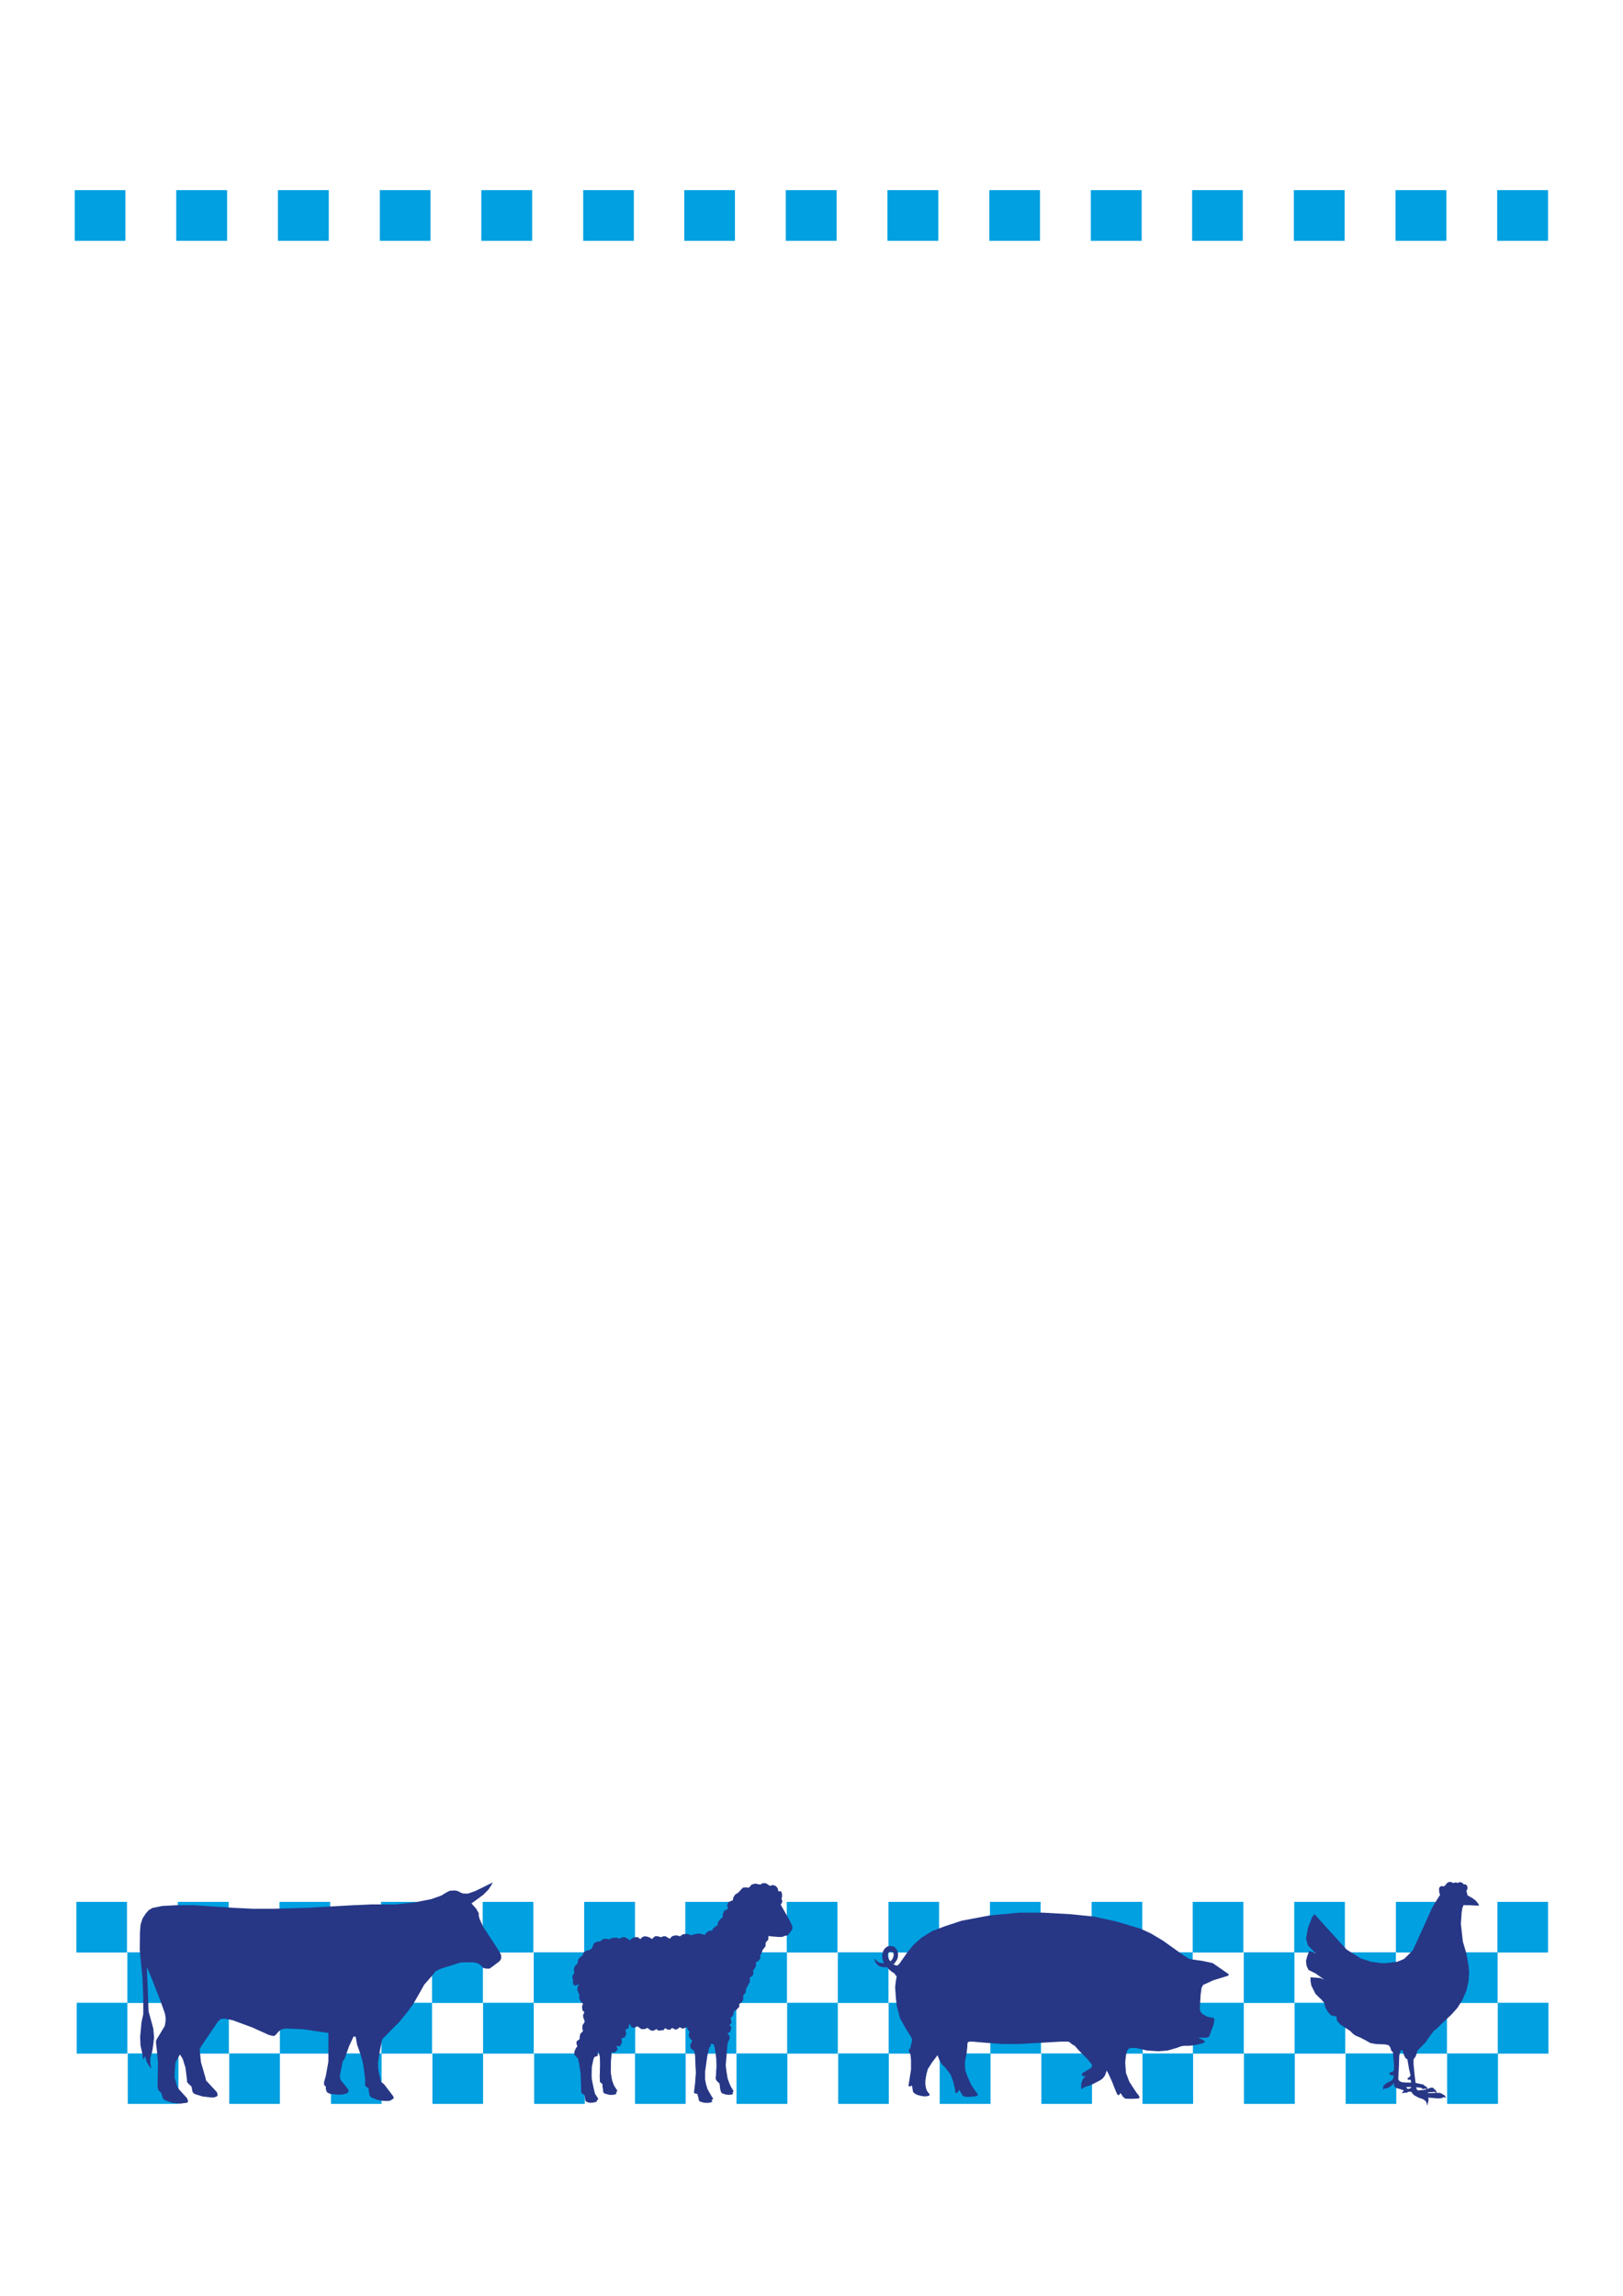 <?xml version="1.0" encoding="utf-8"?>
<!-- Created by UniConvertor 2.0rc4 (https://sk1project.net/) -->
<svg xmlns="http://www.w3.org/2000/svg" height="841.89pt" viewBox="0 0 595.276 841.89" width="595.276pt" version="1.1" xmlns:xlink="http://www.w3.org/1999/xlink" id="e9dda60f-f608-11ea-9347-dcc15c148e23">

<g>
	<path style="fill:#00a0e1;" d="M 27.422,69.729 L 45.998,69.729 45.998,88.305 27.422,88.305 27.422,69.729 27.422,69.729 Z" />
	<path style="fill:#00a0e1;" d="M 64.646,69.729 L 83.294,69.729 83.294,88.305 64.646,88.305 64.646,69.729 64.646,69.729 Z" />
	<path style="fill:#00a0e1;" d="M 101.942,69.729 L 120.59,69.729 120.59,88.305 101.942,88.305 101.942,69.729 101.942,69.729 Z" />
	<path style="fill:#00a0e1;" d="M 139.31,69.729 L 157.886,69.729 157.886,88.305 139.31,88.305 139.31,69.729 139.31,69.729 Z" />
	<path style="fill:#00a0e1;" d="M 176.534,69.729 L 195.182,69.729 195.182,88.305 176.534,88.305 176.534,69.729 176.534,69.729 Z" />
	<path style="fill:#00a0e1;" d="M 213.902,69.729 L 232.478,69.729 232.478,88.305 213.902,88.305 213.902,69.729 213.902,69.729 Z" />
	<path style="fill:#00a0e1;" d="M 250.982,69.729 L 269.558,69.729 269.558,88.305 250.982,88.305 250.982,69.729 250.982,69.729 Z" />
	<path style="fill:#00a0e1;" d="M 288.206,69.729 L 306.854,69.729 306.854,88.305 288.206,88.305 288.206,69.729 288.206,69.729 Z" />
	<path style="fill:#00a0e1;" d="M 325.502,69.729 L 344.15,69.729 344.15,88.305 325.502,88.305 325.502,69.729 325.502,69.729 Z" />
	<path style="fill:#00a0e1;" d="M 362.87,69.729 L 381.446,69.729 381.446,88.305 362.87,88.305 362.87,69.729 362.87,69.729 Z" />
	<path style="fill:#00a0e1;" d="M 400.094,69.729 L 418.742,69.729 418.742,88.305 400.094,88.305 400.094,69.729 400.094,69.729 Z" />
	<path style="fill:#00a0e1;" d="M 437.246,69.729 L 455.822,69.729 455.822,88.305 437.246,88.305 437.246,69.729 437.246,69.729 Z" />
	<path style="fill:#00a0e1;" d="M 474.542,69.729 L 493.19,69.729 493.19,88.305 474.542,88.305 474.542,69.729 474.542,69.729 Z" />
	<path style="fill:#00a0e1;" d="M 511.838,69.729 L 530.486,69.729 530.486,88.305 511.838,88.305 511.838,69.729 511.838,69.729 Z" />
	<path style="fill:#00a0e1;" d="M 549.134,69.729 L 567.782,69.729 567.782,88.305 549.134,88.305 549.134,69.729 549.134,69.729 Z" />
	<path style="fill:#00a0e1;" d="M 27.998,697.425 L 46.574,697.425 46.574,716.001 27.998,716.001 27.998,697.425 27.998,697.425 Z" />
	<path style="fill:#00a0e1;" d="M 65.222,697.425 L 83.87,697.425 83.87,716.001 65.222,716.001 65.222,697.425 65.222,697.425 Z" />
	<path style="fill:#00a0e1;" d="M 102.518,697.425 L 121.094,697.425 121.094,716.001 102.518,716.001 102.518,697.425 102.518,697.425 Z" />
	<path style="fill:#00a0e1;" d="M 139.742,697.425 L 158.39,697.425 158.39,716.001 139.742,716.001 139.742,697.425 139.742,697.425 Z" />
	<path style="fill:#00a0e1;" d="M 177.038,697.425 L 195.614,697.425 195.614,716.001 177.038,716.001 177.038,697.425 177.038,697.425 Z" />
	<path style="fill:#00a0e1;" d="M 214.262,697.425 L 232.91,697.425 232.91,716.001 214.262,716.001 214.262,697.425 214.262,697.425 Z" />
	<path style="fill:#00a0e1;" d="M 251.342,697.425 L 269.918,697.425 269.918,716.001 251.342,716.001 251.342,697.425 251.342,697.425 Z" />
	<path style="fill:#00a0e1;" d="M 288.566,697.425 L 307.142,697.425 307.142,716.001 288.566,716.001 288.566,697.425 288.566,697.425 Z" />
	<path style="fill:#00a0e1;" d="M 325.862,697.425 L 344.438,697.425 344.438,716.001 325.862,716.001 325.862,697.425 325.862,697.425 Z" />
	<path style="fill:#00a0e1;" d="M 363.086,697.425 L 381.662,697.425 381.662,716.001 363.086,716.001 363.086,697.425 363.086,697.425 Z" />
	<path style="fill:#00a0e1;" d="M 400.382,697.425 L 418.958,697.425 418.958,716.001 400.382,716.001 400.382,697.425 400.382,697.425 Z" />
	<path style="fill:#00a0e1;" d="M 437.462,697.425 L 456.038,697.425 456.038,716.001 437.462,716.001 437.462,697.425 437.462,697.425 Z" />
	<path style="fill:#00a0e1;" d="M 474.686,697.425 L 493.262,697.425 493.262,716.001 474.686,716.001 474.686,697.425 474.686,697.425 Z" />
	<path style="fill:#00a0e1;" d="M 511.982,697.425 L 530.558,697.425 530.558,716.001 511.982,716.001 511.982,697.425 511.982,697.425 Z" />
	<path style="fill:#00a0e1;" d="M 549.206,697.425 L 567.782,697.425 567.782,716.001 549.206,716.001 549.206,697.425 549.206,697.425 Z" />
	<path style="fill:#00a0e1;" d="M 46.718,715.929 L 65.294,715.929 65.294,734.505 46.718,734.505 46.718,715.929 46.718,715.929 Z" />
	<path style="fill:#00a0e1;" d="M 83.942,715.929 L 102.59,715.929 102.59,734.505 83.942,734.505 83.942,715.929 83.942,715.929 Z" />
	<path style="fill:#00a0e1;" d="M 121.238,715.929 L 139.814,715.929 139.814,734.505 121.238,734.505 121.238,715.929 121.238,715.929 Z" />
	<path style="fill:#00a0e1;" d="M 158.462,715.929 L 177.11,715.929 177.11,734.505 158.462,734.505 158.462,715.929 158.462,715.929 Z" />
	<path style="fill:#00a0e1;" d="M 195.758,715.929 L 214.334,715.929 214.334,734.505 195.758,734.505 195.758,715.929 195.758,715.929 Z" />
	<path style="fill:#00a0e1;" d="M 232.766,715.929 L 251.342,715.929 251.342,734.505 232.766,734.505 232.766,715.929 232.766,715.929 Z" />
	<path style="fill:#00a0e1;" d="M 270.062,715.929 L 288.638,715.929 288.638,734.505 270.062,734.505 270.062,715.929 270.062,715.929 Z" />
	<path style="fill:#00a0e1;" d="M 307.286,715.929 L 325.862,715.929 325.862,734.505 307.286,734.505 307.286,715.929 307.286,715.929 Z" />
	<path style="fill:#00a0e1;" d="M 344.582,715.929 L 363.158,715.929 363.158,734.505 344.582,734.505 344.582,715.929 344.582,715.929 Z" />
	<path style="fill:#00a0e1;" d="M 381.806,715.929 L 400.382,715.929 400.382,734.505 381.806,734.505 381.806,715.929 381.806,715.929 Z" />
	<path style="fill:#00a0e1;" d="M 418.886,715.929 L 437.462,715.929 437.462,734.505 418.886,734.505 418.886,715.929 418.886,715.929 Z" />
	<path style="fill:#00a0e1;" d="M 456.182,715.929 L 474.758,715.929 474.758,734.505 456.182,734.505 456.182,715.929 456.182,715.929 Z" />
	<path style="fill:#00a0e1;" d="M 493.406,715.929 L 511.982,715.929 511.982,734.505 493.406,734.505 493.406,715.929 493.406,715.929 Z" />
	<path style="fill:#00a0e1;" d="M 530.702,715.929 L 549.278,715.929 549.278,734.505 530.702,734.505 530.702,715.929 530.702,715.929 Z" />
	<path style="fill:#00a0e1;" d="M 28.142,734.433 L 46.718,734.433 46.718,753.081 28.142,753.081 28.142,734.433 28.142,734.433 Z" />
	<path style="fill:#00a0e1;" d="M 65.366,734.433 L 83.942,734.433 83.942,753.081 65.366,753.081 65.366,734.433 65.366,734.433 Z" />
	<path style="fill:#00a0e1;" d="M 102.662,734.433 L 121.238,734.433 121.238,753.081 102.662,753.081 102.662,734.433 102.662,734.433 Z" />
	<path style="fill:#00a0e1;" d="M 139.886,734.433 L 158.462,734.433 158.462,753.081 139.886,753.081 139.886,734.433 139.886,734.433 Z" />
	<path style="fill:#00a0e1;" d="M 177.182,734.433 L 195.758,734.433 195.758,753.081 177.182,753.081 177.182,734.433 177.182,734.433 Z" />
	<path style="fill:#00a0e1;" d="M 214.406,734.433 L 232.982,734.433 232.982,753.081 214.406,753.081 214.406,734.433 214.406,734.433 Z" />
	<path style="fill:#00a0e1;" d="M 251.414,734.433 L 270.062,734.433 270.062,753.081 251.414,753.081 251.414,734.433 251.414,734.433 Z" />
	<path style="fill:#00a0e1;" d="M 288.71,734.433 L 307.286,734.433 307.286,753.081 288.71,753.081 288.71,734.433 288.71,734.433 Z" />
	<path style="fill:#00a0e1;" d="M 325.934,734.433 L 344.582,734.433 344.582,753.081 325.934,753.081 325.934,734.433 325.934,734.433 Z" />
	<path style="fill:#00a0e1;" d="M 363.23,734.433 L 381.806,734.433 381.806,753.081 363.23,753.081 363.23,734.433 363.23,734.433 Z" />
	<path style="fill:#00a0e1;" d="M 400.454,734.433 L 419.102,734.433 419.102,753.081 400.454,753.081 400.454,734.433 400.454,734.433 Z" />
	<path style="fill:#00a0e1;" d="M 437.534,734.433 L 456.182,734.433 456.182,753.081 437.534,753.081 437.534,734.433 437.534,734.433 Z" />
	<path style="fill:#00a0e1;" d="M 474.83,734.433 L 493.406,734.433 493.406,753.081 474.83,753.081 474.83,734.433 474.83,734.433 Z" />
	<path style="fill:#00a0e1;" d="M 512.054,734.433 L 530.702,734.433 530.702,753.081 512.054,753.081 512.054,734.433 512.054,734.433 Z" />
	<path style="fill:#00a0e1;" d="M 549.35,734.433 L 567.926,734.433 567.926,753.081 549.35,753.081 549.35,734.433 549.35,734.433 Z" />
	<path style="fill:#00a0e1;" d="M 46.862,753.009 L 65.438,753.009 65.438,771.513 46.862,771.513 46.862,753.009 46.862,753.009 Z" />
	<path style="fill:#00a0e1;" d="M 84.086,753.009 L 102.662,753.009 102.662,771.513 84.086,771.513 84.086,753.009 84.086,753.009 Z" />
	<path style="fill:#00a0e1;" d="M 121.382,753.009 L 139.958,753.009 139.958,771.513 121.382,771.513 121.382,753.009 121.382,753.009 Z" />
	<path style="fill:#00a0e1;" d="M 158.606,753.009 L 177.182,753.009 177.182,771.513 158.606,771.513 158.606,753.009 158.606,753.009 Z" />
	<path style="fill:#00a0e1;" d="M 195.902,753.009 L 214.478,753.009 214.478,771.513 195.902,771.513 195.902,753.009 195.902,753.009 Z" />
	<path style="fill:#00a0e1;" d="M 232.91,753.009 L 251.486,753.009 251.486,771.513 232.91,771.513 232.91,753.009 232.91,753.009 Z" />
	<path style="fill:#00a0e1;" d="M 270.134,753.009 L 288.782,753.009 288.782,771.513 270.134,771.513 270.134,753.009 270.134,753.009 Z" />
	<path style="fill:#00a0e1;" d="M 307.43,753.009 L 326.006,753.009 326.006,771.513 307.43,771.513 307.43,753.009 307.43,753.009 Z" />
	<path style="fill:#00a0e1;" d="M 344.654,753.009 L 363.302,753.009 363.302,771.513 344.654,771.513 344.654,753.009 344.654,753.009 Z" />
	<path style="fill:#00a0e1;" d="M 381.95,753.009 L 400.526,753.009 400.526,771.513 381.95,771.513 381.95,753.009 381.95,753.009 Z" />
	<path style="fill:#00a0e1;" d="M 419.03,753.009 L 437.606,753.009 437.606,771.513 419.03,771.513 419.03,753.009 419.03,753.009 Z" />
	<path style="fill:#00a0e1;" d="M 456.254,753.009 L 474.902,753.009 474.902,771.513 456.254,771.513 456.254,753.009 456.254,753.009 Z" />
	<path style="fill:#00a0e1;" d="M 493.55,753.009 L 512.126,753.009 512.126,771.513 493.55,771.513 493.55,753.009 493.55,753.009 Z" />
	<path style="fill:#00a0e1;" d="M 530.774,753.009 L 549.422,753.009 549.422,771.513 530.774,771.513 530.774,753.009 530.774,753.009 Z" />
	<path style="fill:#273786;" d="M 180.71,690.297 L 177.542,691.881 174.302,693.465 171.638,694.401 170.702,694.401 169.982,694.401 168.974,694.041 168.398,693.681 167.39,693.321 166.382,693.249 165.734,693.321 165.086,693.321 163.862,693.897 161.846,695.121 158.174,696.417 151.982,697.641 145.07,698.361 139.814,698.361 136.214,698.361 129.662,698.649 112.958,699.585 100.79,699.945 92.582,699.945 85.022,699.585 71.27,698.649 64.718,698.649 59.462,698.937 55.934,699.657 54.566,700.449 53.486,701.673 52.262,703.545 51.542,705.849 51.326,708.657 51.254,714.993 52.262,725.505 52.55,732.705 52.55,738.609 51.902,741.561 51.398,746.961 51.542,750.129 52.262,753.369 52.55,755.313 53.27,754.017 53.702,755.889 54.494,757.329 55.502,758.625 55.142,756.681 55.142,754.665 55.862,752.145 56.222,749.697 56.51,747.105 56.222,743.865 55.142,739.905 54.494,737.601 54.206,729.753 53.846,721.257 55.502,725.217 58.814,733.641 60.47,738.321 60.758,739.905 60.758,740.841 60.47,742.857 59.102,745.161 57.518,747.753 57.23,748.401 57.23,749.337 57.518,751.713 57.95,756.537 57.806,762.873 57.806,765.177 58.094,766.473 59.102,767.481 59.462,768.489 59.822,769.713 61.118,770.433 63.062,771.081 66.014,771.441 68.606,771.081 68.966,770.721 68.966,770.433 68.606,769.425 65.654,766.185 65.006,765.177 64.07,761.937 64.07,760.281 64.358,756.321 66.014,753.369 67.022,755.025 68.03,758.265 68.318,760.569 68.606,762.873 68.606,763.521 69.254,764.241 70.262,765.177 70.622,767.121 71.27,767.841 74.222,768.777 77.174,769.137 78.542,769.137 79.478,768.777 79.766,768.489 79.766,767.841 79.478,767.121 75.518,762.873 75.518,762.513 74.222,757.977 73.718,756.321 73.214,751.353 74.222,749.769 79.766,741.561 80.414,740.841 81.134,740.337 82.43,740.265 85.382,740.841 92.582,743.505 98.486,746.169 99.71,746.529 100.502,746.601 101.078,746.241 101.438,745.809 102.374,744.801 103.382,744.153 104.75,743.865 111.302,744.153 120.446,745.521 120.446,747.753 120.446,754.665 120.446,755.961 119.51,761.217 118.862,763.521 118.862,764.241 118.862,764.529 119.51,765.177 119.51,766.185 119.942,767.265 121.094,767.841 124.046,768.129 125.702,768.057 127.142,767.697 127.79,767.121 127.862,766.833 127.718,766.185 125.054,762.873 124.694,761.937 124.694,760.929 125.702,755.961 126.422,754.881 128.006,750.417 129.662,746.817 130.454,746.889 130.958,749.769 132.254,753.369 132.902,755.673 133.262,757.329 133.91,762.225 133.91,763.881 133.91,764.889 135.206,765.825 135.206,766.473 135.566,768.489 136.214,769.137 138.518,770.073 140.822,770.433 142.766,770.433 143.702,770.001 144.422,769.425 144.422,769.137 144.062,768.489 140.822,764.241 139.814,763.521 139.166,760.929 138.734,758.769 138.662,756.177 139.454,751.353 140.102,748.113 140.462,747.465 141.47,746.529 143.414,744.513 146.366,741.561 149.318,737.961 151.478,735.009 153.566,731.409 155.582,727.809 158.174,724.857 159.83,722.841 161.774,721.905 168.902,719.673 170.342,719.601 173.582,719.601 175.238,719.961 176.246,720.609 177.182,721.617 178.262,721.905 179.558,721.905 180.494,721.257 183.158,719.241 183.806,718.305 183.806,717.009 183.158,715.641 177.182,706.497 175.958,703.833 175.598,702.609 175.598,701.601 174.662,699.945 172.934,698.001 174.302,696.993 177.254,694.833 179.126,692.961 180.278,691.161 180.71,690.297 Z" />
	<path style="fill:#273786;" d="M 254.582,752.001 L 254.942,753.801 255.086,757.545 255.23,759.993 254.942,763.881 254.582,766.905 254.582,767.553 254.942,767.697 255.662,767.841 255.806,767.985 256.094,769.065 256.382,770.361 256.598,770.577 257.03,770.721 258.11,771.081 259.478,771.153 260.27,771.081 261.35,770.721 260.918,770.217 261.278,770.001 261.422,769.785 261.566,769.641 260.918,768.561 260.198,767.337 259.478,766.041 258.902,764.097 258.614,762.441 258.614,759.705 259.406,754.017 260.198,750.633 258.542,750.129 254.582,752.001 Z" />
	<path style="fill:#273786;" d="M 261.71,749.265 L 262.07,750.561 262.43,752.721 262.718,755.025 262.79,758.049 262.574,761.577 262.574,762.153 262.574,762.441 262.862,763.017 263.438,763.593 263.942,763.953 263.942,764.241 264.158,766.113 264.374,766.905 264.662,767.481 265.022,767.697 266.102,768.057 267.254,768.201 268.55,768.057 268.91,767.697 268.622,767.337 268.838,767.193 269.054,766.905 268.982,766.689 268.19,765.393 267.47,764.097 266.894,762.441 266.462,759.705 266.174,757.401 266.39,754.809 266.822,749.553 266.822,748.257 263.222,747.969 261.71,749.265 Z" />
	<path style="fill:#273786;" d="M 211.958,754.809 L 212.462,757.113 212.966,760.641 213.11,764.457 213.182,767.121 213.182,767.409 213.686,767.841 214.262,768.201 214.478,768.561 214.694,770.289 215.054,770.721 216.062,771.081 217.358,771.081 218.582,770.793 218.942,770.649 218.942,770.505 218.942,770.145 219.374,769.857 219.446,769.713 219.302,769.425 218.222,767.769 217.718,765.681 217.07,762.585 216.998,761.073 217.07,757.905 217.646,755.241 218.222,753.657 216.422,753.153 211.958,754.809 Z" />
	<path style="fill:#273786;" d="M 219.302,751.929 L 219.95,753.657 220.094,755.313 220.094,757.761 220.022,760.353 220.022,762.657 220.022,763.377 220.382,763.665 220.886,764.169 221.03,764.457 221.174,766.473 221.318,767.337 221.606,767.625 222.182,767.841 223.55,768.201 224.774,768.201 225.782,767.985 226.142,767.625 225.926,767.193 226.214,767.121 226.358,766.761 226.358,766.545 225.494,765.249 224.99,764.385 224.486,762.873 224.126,761.145 223.982,759.561 224.054,756.249 224.342,751.569 223.478,750.561 219.302,751.929 Z" />
	<path style="fill:#273786;" d="M 230.894,741.129 L 230.534,743.721 229.382,744.297 229.742,745.881 229.094,747.105 227.942,747.465 228.158,748.833 227.438,750.417 226.142,750.201 226.502,751.569 225.422,752.721 224.27,752.577 224.054,755.601 223.982,759.849 224.414,762.801 225.278,765.105 224.054,766.545 221.03,765.609 220.958,764.169 220.094,763.521 219.95,761.505 220.166,757.113 220.022,754.161 218.942,750.561 225.926,737.097 231.182,740.769 230.894,741.129 Z" />
	<path style="fill:#273786;" d="M 216.782,714.921 L 214.982,715.353 213.974,716.073 213.686,717.081 212.822,717.657 212.03,718.665 211.814,720.033 210.806,721.041 210.446,722.265 210.662,723.489 210.014,724.425 209.942,725.577 210.23,726.009 210.086,726.873 210.374,727.881 211.022,728.097 212.822,727.593 216.782,714.921 Z" />
	<path style="fill:#273786;" d="M 264.302,766.185 L 263.942,764.025 263.15,763.305 262.502,762.369 262.862,758.121 262.862,754.593 262.286,751.353 261.782,749.625 260.414,749.481 259.262,745.665 260.63,740.481 267.182,738.249 267.974,740.121 268.334,741.705 267.542,742.713 268.262,743.433 267.83,745.089 266.822,745.665 267.614,746.673 267.542,747.897 266.822,749.193 266.174,754.161 266.102,758.553 266.822,762.153 268.19,765.753 266.894,766.761 264.302,766.185 Z" />
	<path style="fill:#273786;" d="M 286.334,698.433 L 289.43,703.905 290.078,705.201 290.582,706.425 290.654,706.929 290.654,707.073 290.366,707.865 289.286,709.233 288.854,709.737 288.422,709.809 287.846,709.881 287.054,710.241 285.758,710.313 283.094,710.097 281.438,709.881 278.846,708.873 279.566,701.169 284.39,697.281 286.334,698.433 Z" />
	<path style="fill:#273786;" d="M 212.246,755.097 L 211.598,754.521 210.662,753.513 210.662,752.361 211.238,751.065 211.742,750.417 211.382,749.121 211.598,748.473 212.606,747.753 212.606,746.961 212.822,745.881 213.83,744.801 213.614,743.937 213.614,742.713 214.55,741.345 213.974,739.977 213.83,739.041 214.334,737.889 213.614,737.169 213.47,735.801 213.83,734.721 213.182,734.217 212.462,732.993 212.462,731.265 212.102,730.761 211.742,729.681 211.886,728.457 212.606,727.449 216.278,715.065 217.142,714.417 217.502,713.337 218.006,712.473 219.23,711.969 219.95,711.969 221.462,710.961 222.542,710.961 223.406,711.249 224.27,710.745 225.134,710.601 226.502,710.601 227.006,710.961 228.302,710.385 229.31,710.385 230.678,711.249 230.822,711.609 231.902,710.745 232.766,710.385 233.99,710.385 234.854,711.105 235.502,710.385 236.438,710.025 237.662,710.241 238.742,710.745 239.03,711.105 240.254,710.025 241.262,710.025 242.342,710.385 243.422,710.025 244.07,710.025 245.654,710.961 246.518,710.025 247.886,709.665 249.47,710.025 250.478,709.305 252.062,709.161 253.646,709.665 254.654,709.305 256.382,709.017 258.542,709.521 258.974,708.801 260.054,708.081 261.278,707.937 261.422,707.289 262.502,706.353 263.222,706.065 263.222,705.201 263.942,703.977 265.094,703.041 265.094,701.889 265.67,700.665 267.038,699.945 266.678,698.721 267.182,697.497 268.766,696.849 268.982,695.769 269.63,694.761 270.782,694.041 272.438,692.241 273.446,692.097 274.67,692.241 275.678,691.089 276.902,690.729 278.846,691.089 279.71,690.585 280.862,690.585 282.446,691.593 283.382,691.233 284.534,691.593 285.254,692.457 285.47,693.537 286.478,693.537 286.838,694.545 286.838,695.553 286.622,696.273 286.982,697.353 286.19,698.721 281.798,710.241 281.798,711.249 280.862,712.329 280.79,712.977 280.79,713.697 279.71,715.065 279.494,715.785 278.846,717.153 278.846,718.233 278.126,719.097 277.262,719.601 277.262,721.041 276.182,722.769 276.398,723.417 276.038,724.497 275.03,725.145 275.03,726.873 274.094,728.457 273.662,729.321 273.446,730.761 272.726,731.553 272.582,731.913 272.582,733.353 272.078,734.217 271.142,734.865 271.142,735.945 269.774,737.313 269.27,737.313 268.982,738.681 268.622,739.401 267.686,740.121 267.038,740.265 266.678,741.201 265.958,741.561 264.59,741.345 264.374,741.849 262.862,742.353 262.142,744.297 261.422,744.801 261.422,745.521 261.638,746.961 260.558,747.969 260.702,750.201 259.334,752.001 254.87,752.361 253.286,751.065 253.142,749.841 253.934,748.329 253.142,747.609 252.566,746.385 252.926,745.017 252.062,744.081 252.062,743.361 250.334,743.937 249.254,743.361 248.75,743.937 247.742,744.297 246.518,743.649 245.798,744.297 244.934,744.297 243.926,743.721 243.422,744.441 241.478,744.657 240.758,744.081 239.75,744.657 238.814,744.657 237.446,743.649 236.438,744.081 235.214,744.081 234.71,743.721 233.846,743.073 233.126,743.361 232.262,743.649 231.542,743.289 231.038,742.353 230.174,742.353 228.374,741.705 227.726,740.985 227.726,741.849 227.366,742.209 226.718,742.569 225.782,742.713 225.782,743.937 225.494,744.657 224.414,745.377 224.27,745.665 224.27,746.745 223.694,747.393 222.686,747.393 222.686,748.113 222.686,748.833 221.966,749.481 221.462,749.481 220.958,749.481 220.958,750.417 221.102,750.921 220.742,751.641 220.094,752.001 219.374,752.073 219.23,753.009 219.23,753.873 218.51,754.161 215.918,755.097 212.462,755.097 212.246,755.097 Z" />
	<path style="fill:#273786;" d="M 281.942,699.873 C 281.942,700.377 281.51,700.809 281.006,700.809 280.502,700.809 280.07,700.377 280.07,699.873 280.07,699.369 280.502,698.937 281.006,698.937 281.51,698.937 281.942,699.369 281.942,699.873 L 281.942,699.873 Z" />
	<path style="fill:#273786;" d="M 320.678,718.161 L 321.542,719.025 322.262,719.601 323.63,719.889 324.494,719.889 325.358,719.889 326.222,721.041 325.07,721.401 323.918,721.401 322.55,721.041 321.542,720.249 320.966,719.313 320.678,718.161 Z" />
	<path style="fill:#273786;" d="M 326.51,719.241 L 327.014,718.809 327.446,718.161 327.662,717.513 327.734,717.225 327.806,716.721 327.59,716.001 327.086,715.713 326.654,715.641 326.222,715.785 325.79,716.217 325.574,716.937 325.646,717.441 326.078,718.521 326.582,719.313 327.59,720.249 327.878,720.393 328.598,720.753 329.174,720.753 329.822,720.177 330.686,719.025 332.126,718.737 332.414,721.041 330.686,725.505 329.462,727.233 329.174,725.721 328.886,724.785 328.454,724.281 328.022,723.633 327.302,723.201 326.438,722.553 325.718,721.833 325.07,721.041 324.206,719.889 323.846,719.025 323.63,718.161 323.558,716.865 323.918,715.497 324.494,714.561 325.358,713.841 326.582,713.553 327.662,713.769 328.598,714.417 329.174,715.497 329.39,716.433 329.318,717.729 329.03,718.593 328.454,719.457 328.094,719.961 327.734,720.321 326.51,719.241 Z" />
	<path style="fill:#273786;" d="M 340.334,768.633 L 339.326,768.777 338.03,768.633 336.374,768.201 335.366,767.625 334.934,767.193 334.79,766.617 334.502,764.817 333.638,765.105 333.35,765.105 333.206,764.817 333.35,763.953 334.142,758.913 334.142,755.457 333.926,753.369 333.35,752.217 333.35,751.641 333.926,750.993 334.142,749.841 334.502,748.401 334.502,747.753 334.142,746.961 333.35,745.737 332.126,743.721 330.11,740.121 328.886,735.441 328.598,732.849 328.31,728.673 328.598,726.369 328.886,724.713 330.11,720.465 330.542,719.169 332.702,716.073 335.078,713.121 338.03,710.529 341.846,708.153 346.598,706.353 352.718,704.337 363.014,702.393 373.886,701.385 382.454,701.385 392.75,701.961 401.246,702.825 409.454,704.625 418.382,707.289 422.126,709.017 426.59,711.681 433.646,716.721 436.022,718.233 437.03,718.521 441.134,719.097 444.806,719.889 450.71,723.993 450.494,724.497 445.094,726.153 441.278,727.881 440.702,728.961 440.342,731.625 440.054,736.593 440.342,737.817 441.278,738.681 442.79,739.545 444.23,739.833 445.022,739.905 445.382,740.481 445.382,741.057 445.166,742.281 443.582,746.601 443.294,746.961 442.502,747.249 441.566,747.249 439.55,747.249 441.854,748.401 441.782,748.905 441.278,749.265 440.054,749.553 437.606,750.057 436.022,750.201 434.222,750.201 433.07,750.417 431.558,750.993 428.318,751.929 424.79,752.217 420.686,751.929 416.582,750.993 414.782,750.993 413.918,751.281 413.342,752.217 412.982,753.657 412.694,756.321 412.982,760.137 413.63,761.865 414.206,763.377 415.934,766.041 416.942,767.553 417.518,768.201 418.022,769.137 417.878,769.353 417.086,769.569 415.43,769.641 414.062,769.641 412.694,769.569 411.902,768.921 411.614,768.489 411.254,767.913 410.894,767.481 410.75,767.985 410.246,768.345 409.742,767.985 409.31,766.977 408.662,765.393 407.942,763.521 406.646,760.641 405.926,759.273 405.278,761.073 404.486,762.153 403.622,762.801 402.11,763.593 400.094,764.601 397.718,765.393 396.782,766.041 396.566,766.041 396.566,764.817 396.566,764.025 397.142,762.513 397.574,761.937 398.222,761.217 397.43,761.361 397.07,761.361 396.854,760.857 396.782,760.569 397.142,760.137 399.23,758.913 400.382,758.121 400.526,757.185 400.094,756.609 398.942,755.169 395.702,751.929 394.19,750.201 393.038,749.553 392.462,748.977 391.814,748.689 388.862,748.689 373.886,749.553 367.478,749.553 360.062,748.977 356.822,748.689 356.246,748.689 355.67,748.689 355.022,748.833 354.806,749.553 354.806,750.417 354.518,753.081 353.942,756.033 353.942,757.761 354.086,759.345 354.806,761.361 356.246,764.601 357.542,766.473 358.262,767.481 358.694,768.201 358.478,768.489 357.542,768.777 355.67,768.921 354.23,768.921 353.294,768.633 353.006,768.345 352.142,766.905 351.854,766.329 351.278,767.193 350.99,767.481 350.342,767.481 350.342,766.473 349.622,763.377 348.614,760.713 347.75,759.561 346.598,758.121 345.662,757.185 345.014,756.321 344.438,755.169 343.862,753.657 341.846,756.321 340.334,758.697 339.83,760.425 339.398,762.945 339.398,764.385 339.614,765.681 339.974,766.689 340.55,767.481 340.982,768.057 340.982,768.345 340.334,768.633 Z" />
	<path style="fill:#273786;" d="M 511.262,751.497 L 511.046,751.929 510.902,752.721 511.046,754.521 511.262,757.257 511.262,758.769 511.19,759.273 510.83,759.633 510.038,759.921 509.75,760.137 509.534,760.281 509.606,760.569 509.822,760.785 510.398,761.001 511.118,761.001 511.118,761.289 511.046,762.081 510.686,762.729 510.182,763.089 508.67,763.809 508.022,764.313 507.518,764.745 507.302,765.321 507.302,766.113 507.23,766.401 507.59,766.041 508.094,765.825 508.814,765.753 509.246,765.537 509.894,765.177 510.542,764.673 510.902,764.241 511.262,763.737 511.262,764.601 511.622,765.321 511.982,765.609 512.63,765.825 513.566,766.113 514.43,766.401 515.006,766.617 515.942,766.617 516.23,766.257 516.158,765.897 515.942,765.465 515.51,765.321 516.23,765.321 516.734,765.321 517.454,765.321 518.822,765.321 520.55,765.537 521.198,765.609 521.702,765.969 522.278,766.113 522.638,765.897 522.854,765.897 523.142,766.113 523.502,766.113 523.574,765.897 523.358,765.393 522.566,764.889 521.99,764.385 521.126,764.241 519.542,763.881 518.102,763.737 515.222,763.665 514.142,763.521 513.422,763.233 512.99,762.801 512.846,762.297 513.062,758.337 513.206,753.873 513.71,751.857 513.566,750.777 511.262,751.497 Z" />
	<path style="stroke-linejoin:bevel;stroke:#273786;stroke-width:0.216;stroke-miterlimit:10.433;fill:none;" d="M 515.51,765.321 L 514.862,764.817 514.214,764.529" />
	<path style="fill:#273786;" d="M 516.086,754.521 L 516.806,758.697 517.31,760.857 517.31,761.217 517.022,761.505 516.734,761.865 516.302,762.081 516.23,762.441 516.518,762.657 517.022,762.657 517.382,762.657 517.454,762.873 517.67,764.529 517.598,765.393 517.454,765.681 516.806,765.969 516.014,766.041 515.222,766.185 514.862,766.473 514.646,766.977 514.358,767.193 514.214,767.625 514.862,767.481 515.222,767.409 515.942,767.409 516.662,767.049 517.382,767.049 517.742,767.193 518.102,767.769 518.678,768.345 520.262,769.209 521.918,769.785 522.494,770.145 522.782,770.433 523.07,770.721 523.286,771.297 523.43,771.945 523.502,772.089 523.646,771.513 523.79,770.865 523.934,770.433 523.934,770.001 523.934,769.497 523.79,769.209 524.87,769.281 527.102,769.497 528.182,769.497 528.758,769.353 529.118,769.281 529.478,769.065 529.982,769.137 530.342,769.281 530.342,769.137 529.982,768.561 529.622,768.201 529.19,768.057 529.046,767.913 528.758,767.697 527.966,767.481 526.598,767.481 524.87,767.553 523.358,767.481 524.15,767.193 525.158,767.193 525.878,767.121 526.166,767.049 526.526,767.337 526.742,767.481 526.886,767.481 526.886,767.121 526.742,766.761 526.454,766.401 526.166,766.185 526.022,766.041 525.734,765.681 525.302,765.537 524.582,765.609 523.574,766.041 522.278,766.401 521.126,766.473 520.406,766.617 519.758,766.401 519.542,765.897 519.326,764.889 518.822,760.713 518.462,757.041 518.462,754.161 516.086,754.521 Z" />
	<path style="stroke-linejoin:bevel;stroke:#273786;stroke-width:0.216;stroke-miterlimit:10.433;fill:none;" d="M 523.358,767.481 L 521.918,767.193 520.334,766.689" />
	<path style="stroke-linejoin:bevel;stroke:#273786;stroke-width:0.216;stroke-miterlimit:10.433;fill:none;" d="M 523.646,769.065 L 523.214,768.705 522.638,768.417 521.342,767.913" />
	<path style="fill:#273786;" d="M 528.182,694.905 L 527.894,693.969 527.822,693.177 527.822,692.385 528.182,691.881 528.542,691.665 528.902,691.665 529.478,691.737 529.91,691.521 530.27,691.161 530.486,690.801 530.846,690.441 531.278,690.225 531.71,690.081 532.43,690.225 532.862,690.441 533.222,690.513 533.438,690.441 533.726,690.297 534.014,690.297 534.374,690.441 534.734,690.441 535.094,690.297 535.454,690.225 535.814,690.225 536.174,690.369 536.534,690.657 536.894,691.017 537.47,691.017 537.758,691.161 538.046,691.521 538.19,691.809 538.262,692.601 537.254,694.545 534.662,695.049 528.182,694.905 Z" />
	<path style="fill:#273786;" d="M 514.214,751.641 L 513.422,752.433 512.27,752.721 511.262,752.721 510.758,752.433 510.254,751.929 509.966,750.849 509.318,749.985 508.022,749.697 504.566,749.553 502.622,749.193 500.822,748.185 498.878,747.177 497.15,746.457 496.142,745.737 495.422,744.945 494.342,744.153 493.118,743.433 491.606,742.425 490.382,740.985 490.166,739.473 488.222,739.041 487.142,737.961 486.134,736.233 485.702,734.505 484.694,733.281 483.902,732.561 482.462,731.121 480.95,728.097 480.662,726.369 480.662,725.073 484.262,725.361 485.774,726.009 482.462,723.633 479.942,722.409 479.222,720.897 479.006,719.097 479.51,717.153 480.23,715.425 481.742,715.929 482.606,716.361 479.726,713.409 479.006,710.961 479.726,707.001 481.238,703.041 482.174,701.961 485.702,705.921 493.91,714.921 499.094,718.161 502.838,719.385 506.582,719.889 508.526,719.889 512.486,719.385 514.934,718.377 516.446,716.937 518.174,715.209 522.422,705.921 525.158,699.801 527.39,696.057 528.398,694.545 529.622,693.321 530.846,692.601 532.358,692.025 533.87,691.809 535.094,691.809 536.318,692.313 537.542,693.033 537.902,693.681 538.118,694.401 538.262,695.049 540.062,696.057 541.286,696.993 542.222,698.145 542.51,698.793 541.358,698.793 539.054,698.649 537.326,698.649 536.822,698.577 536.39,699.585 536.102,701.241 535.814,705.489 536.534,711.969 537.83,716.361 538.622,720.681 538.838,723.345 538.622,726.585 537.83,730.041 536.318,733.497 534.59,736.233 532.358,738.753 529.118,741.777 526.886,744.009 525.878,744.729 525.158,745.737 523.862,747.465 522.926,748.905 521.414,750.417 519.902,751.929 519.47,753.441 519.182,754.161 518.678,754.881 517.958,755.385 516.662,755.385 515.654,754.881 515.15,754.089 514.646,752.793 514.502,752.145 514.214,751.641 Z" />
	<path style="fill:#273786;" d="M 535.454,695.265 C 535.454,695.841 535.022,696.417 534.302,696.417 533.726,696.417 533.222,695.841 533.222,695.265 533.222,694.689 533.726,694.185 534.302,694.185 535.022,694.185 535.454,694.689 535.454,695.265 L 535.454,695.265 Z" />
</g>
</svg>